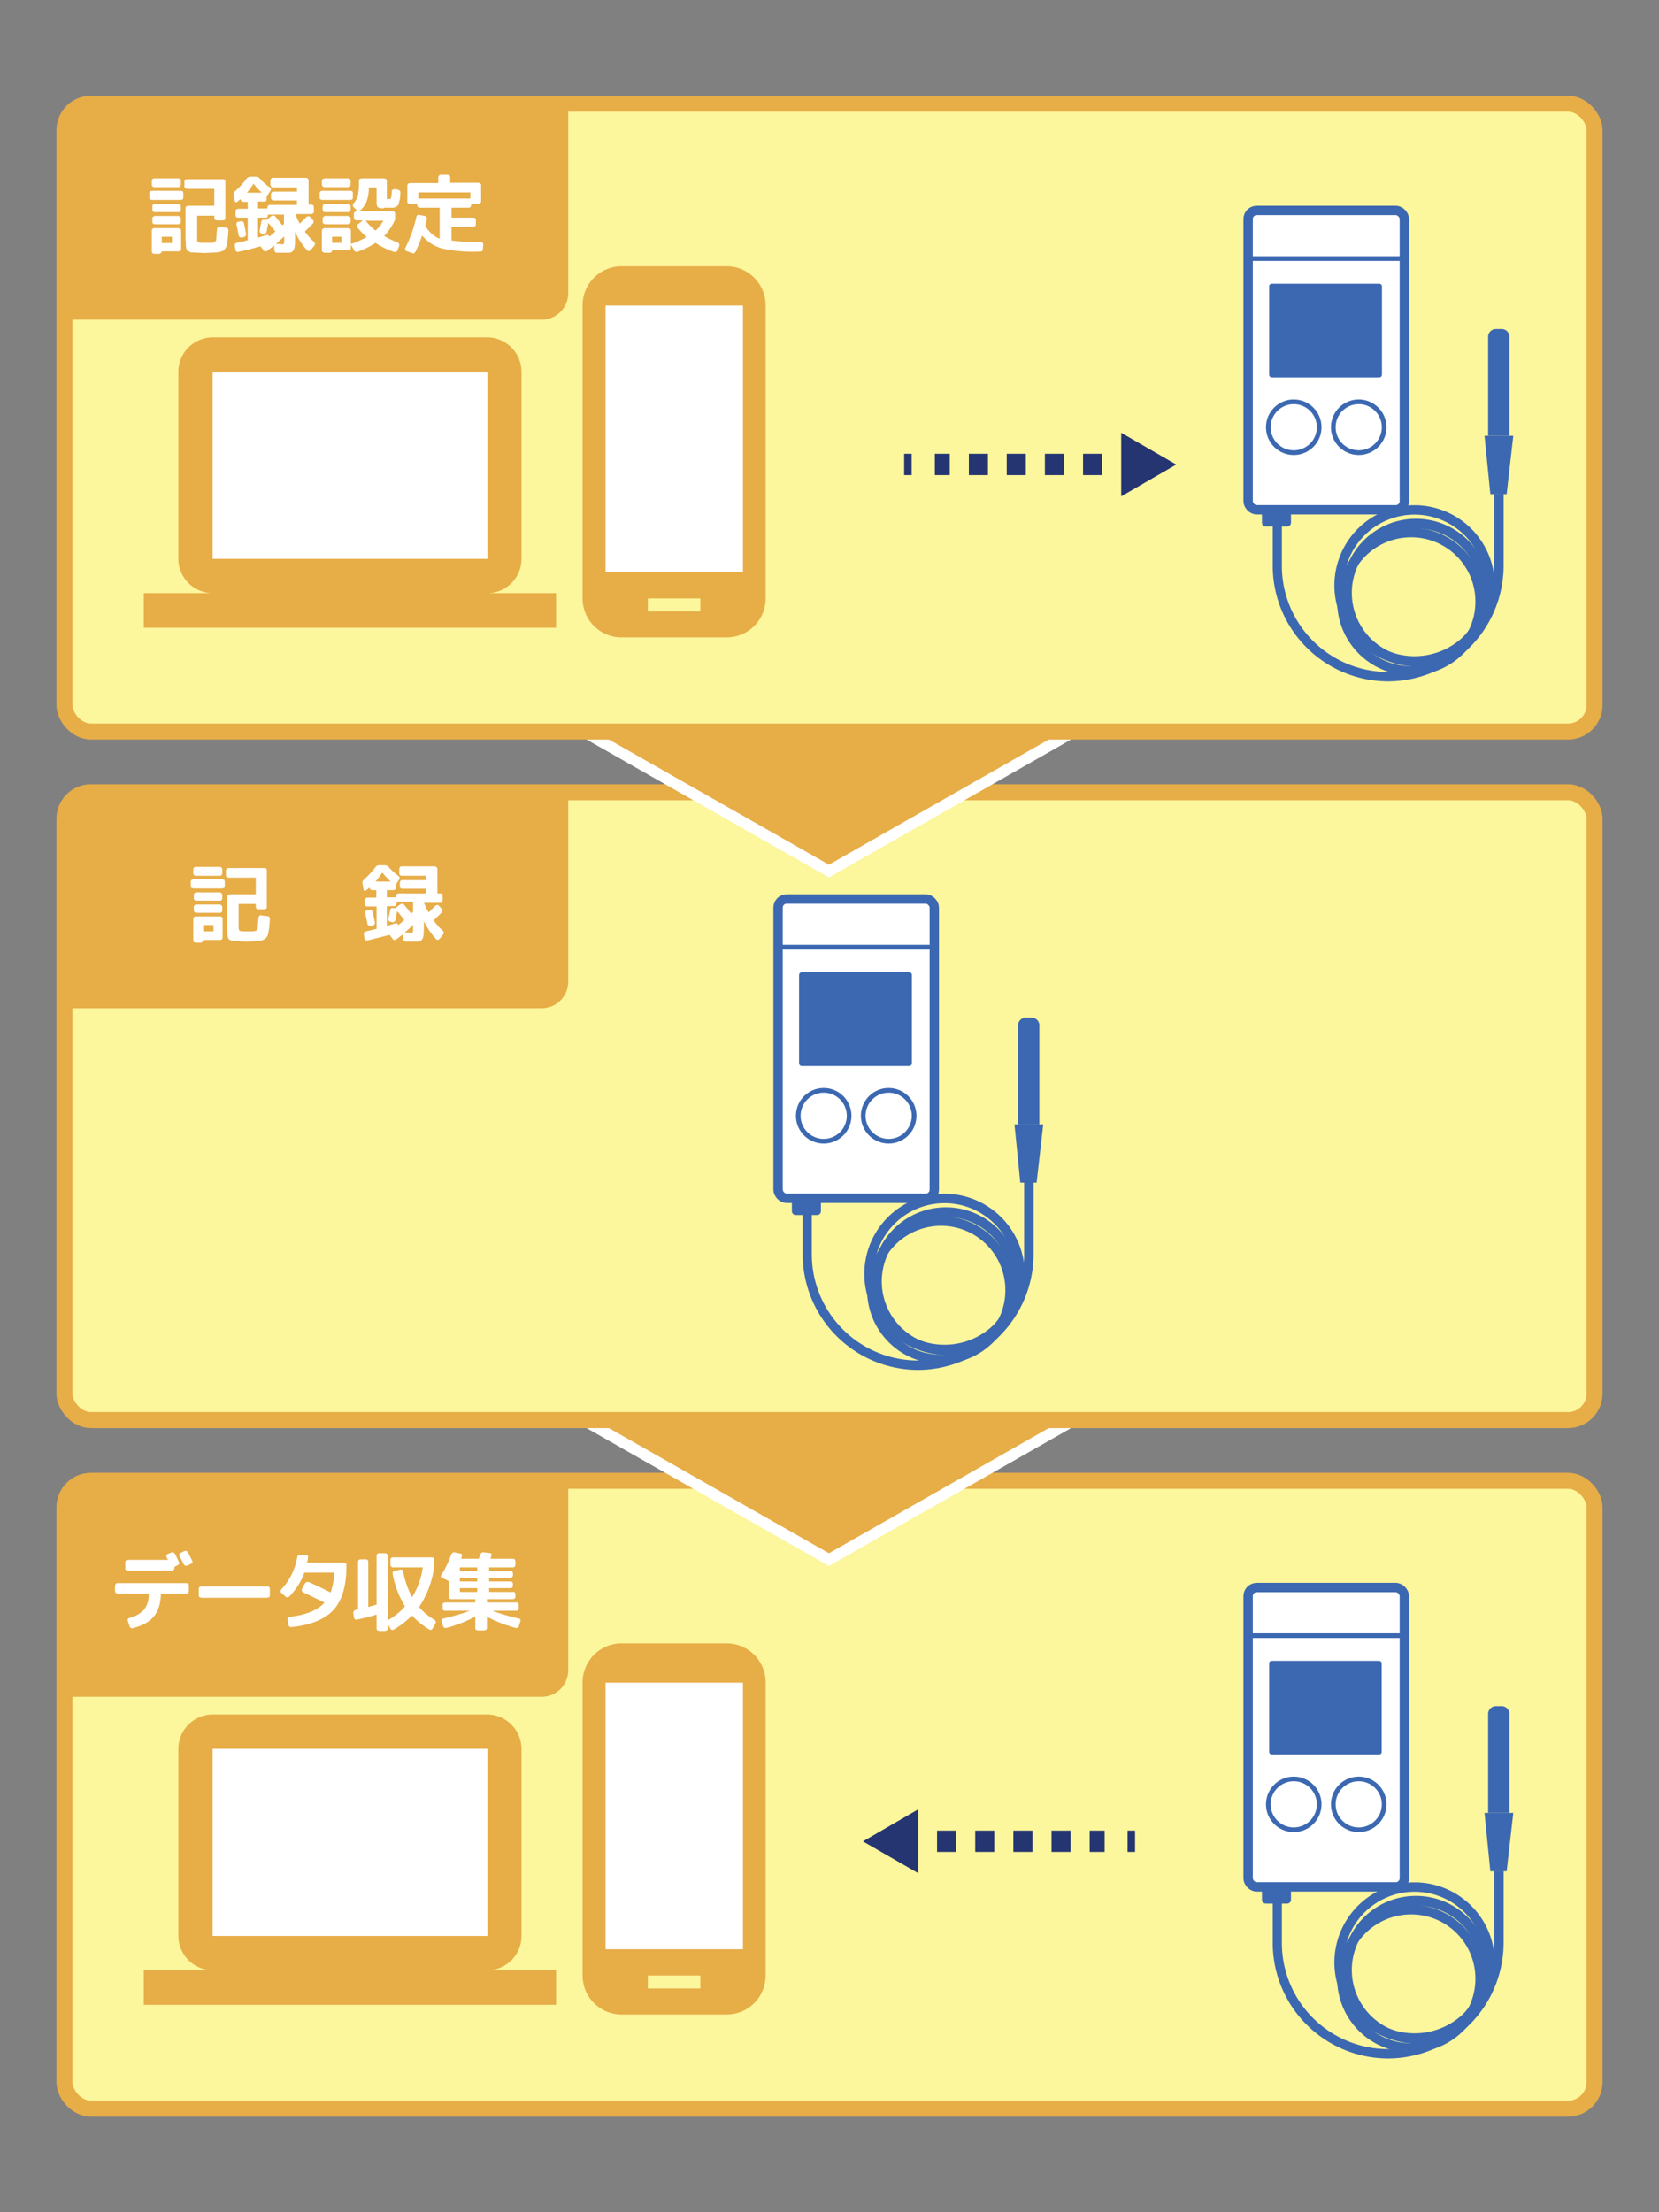 <svg id="レイヤー_1" data-name="レイヤー 1" xmlns="http://www.w3.org/2000/svg" viewBox="0 0 600 800"><rect x="0" y="0" width="600" height="800" fill="#808080" stroke="none"/><rect x="23.3" y="535.5" width="553.4" height="227.05" rx="9.6" style="fill:#fcf69c;stroke:#e7ad47;stroke-miterlimit:10;stroke-width:5.781px"/><path d="M33,535.5H205.5a0,0,0,0,1,0,0V604a9.6,9.6,0,0,1-9.6,9.6H23.3a0,0,0,0,1,0,0V545.1A9.6,9.6,0,0,1,33,535.5Z" style="fill:#e7ad47"/><path d="M41.6,575.4v-2a.9.9,0,0,1,.3-.6.6.6,0,0,1,.6-.3h25a.9.9,0,0,1,.6.3.7.7,0,0,1,.2.6v2a.7.7,0,0,1-.2.6.9.9,0,0,1-.6.3H58.3c-.1,0-.1,0-.1.1-.1,3.4-.9,6.1-2.5,8.1s-4.2,3.4-7.7,4.3a.9.9,0,0,1-.7-.1,1,1,0,0,1-.4-.5l-.7-2.1a.5.5,0,0,1,.1-.6c.1-.2.2-.4.5-.4a10.7,10.7,0,0,0,5.4-3.1,9.1,9.1,0,0,0,1.6-5.6c0-.1,0-.1-.1-.1H42.5a.6.6,0,0,1-.6-.3A.9.9,0,0,1,41.6,575.4Zm3.7-8.4v-2a.7.7,0,0,1,.2-.6.9.9,0,0,1,.6-.3H60.6c.1,0,.1,0,.1-.1s-.1-.2-.2-.4l-.2-.4a.8.8,0,0,1-.1-.7,1,1,0,0,1,.4-.5l1.4-.6h.6a.9.9,0,0,1,.6.4c.7,1.3,1.2,2.4,1.5,3a2,2,0,0,1,.1.7.8.8,0,0,1-.5.5l-1.1.6c-.1,0-.1.1-.1.2v.3a1.1,1.1,0,0,1-.9.9H46.1a.9.9,0,0,1-.6-.3A.7.7,0,0,1,45.3,567Zm20-5.4,1.4-.7a.8.8,0,0,1,.7,0,.7.7,0,0,1,.5.4c.3.4.8,1.5,1.6,3.1a.7.7,0,0,1-.4,1.1l-1.4.7H67a1,1,0,0,1-.5-.4l-.8-1.6a9.4,9.4,0,0,0-.8-1.5.9.9,0,0,1,0-.7A.7.7,0,0,1,65.3,561.6Z" style="fill:#fff"/><path d="M97.6,574.6v2.3a.9.9,0,0,1-.3.7l-.6.2H72.8l-.6-.2a.9.9,0,0,1-.3-.7v-2.3a.9.9,0,0,1,.3-.7c.1-.2.3-.2.6-.2H96.7c.3,0,.5,0,.6.2A.9.9,0,0,1,97.6,574.6Z" style="fill:#fff"/><path d="M110,569a25.2,25.2,0,0,1-5.4,8.4l-.7.2c-.2.1-.4,0-.6-.2l-1.5-1.3a.9.9,0,0,1-.3-.7,1.4,1.4,0,0,1,.2-.6,22.4,22.4,0,0,0,5.8-11.7.9.9,0,0,1,.3-.6l.7-.2h2.2l.6.3a.8.8,0,0,1,.1.7,6.9,6.9,0,0,1-.3,1.6.2.2,0,0,0,.2.2h13.1l.7.2a1.4,1.4,0,0,1,.2.6v.5c0,7.1-1.6,12.4-4.7,15.8s-8.3,5.5-15.2,6.2a.8.8,0,0,1-.7-.2.6.6,0,0,1-.3-.6l-.4-2a.7.7,0,0,1,.2-.6.6.6,0,0,1,.6-.3c5.9-.7,10.1-2.4,12.5-5.1.1,0,.1-.1,0-.1l-7.7-3.7a.7.7,0,0,1-.4-.5.8.8,0,0,1,0-.7l1.1-2c.2-.2.3-.4.6-.5h.7c3.2,1.4,5.8,2.7,7.8,3.7.1.1.1,0,.2,0a25.7,25.7,0,0,0,1.3-7c0-.1,0-.1-.1-.1H110Z" style="fill:#fff"/><path d="M136.1,583.9a67.3,67.3,0,0,1-7.1,1.8.6.6,0,0,1-.6-.1,2.1,2.1,0,0,1-.4-.6l-.2-1.7a.8.8,0,0,1,.2-.7.9.9,0,0,1,.6-.4l.8-.2c.1,0,.1,0,.1-.1V564.8a1.1,1.1,0,0,1,.2-.6.9.9,0,0,1,.7-.3h2a.9.9,0,0,1,.6.3,1.1,1.1,0,0,1,.2.6V581a.1.1,0,0,0,.1.1l1.4-.4,1.4-.4h.1V562.5a.9.9,0,0,1,.3-.6.7.7,0,0,1,.6-.2h2.2a.7.7,0,0,1,.6.2.9.9,0,0,1,.3.6v23.3c0,.2,0,.2.1.1a23.5,23.5,0,0,0,6.1-4.9v-.2a34.6,34.6,0,0,1-4.4-11.6c-.1-.6.1-1,.6-1.1l2.2-.5a.7.7,0,0,1,.6.1.9.9,0,0,1,.4.6,32,32,0,0,0,3.2,9.2h.1a27.4,27.4,0,0,0,3.8-10.7H142.1a.6.6,0,0,1-.6-.3.7.7,0,0,1-.3-.6V564a.9.9,0,0,1,.3-.6c.1-.2.3-.2.6-.2h14a.8.8,0,0,1,.7.2,1.4,1.4,0,0,1,.2.6v2.7a33.8,33.8,0,0,1-5.4,14.4c-.1,0,0,.1,0,.1a21.2,21.2,0,0,0,5.6,4.6,2.1,2.1,0,0,1,.4.6,1.7,1.7,0,0,1-.1.7l-1.1,1.9a.7.7,0,0,1-.5.4.5.5,0,0,1-.6-.1,27.7,27.7,0,0,1-6.2-5h-.2a29.5,29.5,0,0,1-6.5,5,.8.8,0,0,1-1.2-.3l-.9-1.6h-.1V589a.9.9,0,0,1-.3.6l-.6.2h-2.2l-.6-.2a.9.9,0,0,1-.3-.6v-5h-.1Z" style="fill:#fff"/><path d="M162.3,577.4v-5.5c0-.1-.1-.1-.1-.2l-2.3-1.1c-.2-.1-.4-.2-.4-.4a.5.5,0,0,1,.1-.6,36.9,36.9,0,0,0,3.6-7.5,1.1,1.1,0,0,1,1.2-.7l2.1.4a.5.5,0,0,1,.5.3.7.7,0,0,1,.1.6c-.1.1-.1.3-.2.5s-.1.3-.1.4,0,.1.1.1H173c.1,0,.2,0,.2-.1s.2-.5.5-1.5l.5-.6a.8.8,0,0,1,.7-.1l2.2.2a.9.9,0,0,1,.6.3.8.8,0,0,1,0,.7l-.3,1c-.1.1,0,.1.1.1h8a.9.9,0,0,1,.7.3,1.4,1.4,0,0,1,.2.6v1.3a1.4,1.4,0,0,1-.2.6.9.9,0,0,1-.7.3H177c-.1,0-.1,0-.1.1V568c0,.1,0,.1.1.1h7.6a.8.8,0,0,1,.6.2.9.9,0,0,1,.3.7v.7a.9.9,0,0,1-.3.6.6.6,0,0,1-.6.3H177c-.1,0-.1,0-.1.1v1c0,.1,0,.2.1.2h7.6c.3,0,.5,0,.6.2a.9.9,0,0,1,.3.7v.6a.9.9,0,0,1-.3.7c-.1.2-.3.2-.6.2H177c-.1,0-.1.1-.1.2v1c0,.1,0,.2.1.2h8.5a.8.8,0,0,1,.7.2,1.4,1.4,0,0,1,.2.6v.9a1.1,1.1,0,0,1-.2.6.9.9,0,0,1-.7.3h-9.3c-.1,0-.1,0-.1.1v.9c0,.1,0,.2.1.2h10.5a.8.8,0,0,1,.6.2.9.9,0,0,1,.3.7v1.2a.9.9,0,0,1-.3.7.8.8,0,0,1-.6.2h-8.6a66.4,66.4,0,0,0,9.6,2.8,1,1,0,0,1,.5.4.6.6,0,0,1,0,.6l-.6,1.9a1,1,0,0,1-.4.5h-.7a49.2,49.2,0,0,1-10.3-4c-.1,0-.1,0-.1.1v4a.9.9,0,0,1-.3.6l-.6.2h-2.5l-.6-.2a.7.7,0,0,1-.2-.6v-4c0-.1-.1-.1-.2-.1a50.4,50.4,0,0,1-10.2,4h-.7a1.2,1.2,0,0,1-.5-.5l-.6-1.9a.5.5,0,0,1,.1-.6,1,1,0,0,1,.5-.4,70.4,70.4,0,0,0,9.6-2.8h-9l-.6-.2a.8.8,0,0,1-.2-.7v-1.2a.8.8,0,0,1,.2-.7l.6-.2h10.8a.2.2,0,0,0,.2-.2v-.9c0-.1-.1-.1-.2-.1h-8.5a.9.9,0,0,1-.7-.3C162.3,577.9,162.3,577.6,162.3,577.4Zm4.2-9.3h6c.1,0,.1,0,.1-.1v-1.1c0-.1,0-.1-.1-.1h-6c-.1,0-.2,0-.2.1V568C166.3,568.1,166.4,568.1,166.5,568.1Zm6.1,3.6v-1c0-.1,0-.1-.1-.1h-6c-.1,0-.2,0-.2.1v1a.2.2,0,0,0,.2.2h6C172.6,571.9,172.6,571.8,172.6,571.7Zm0,3.8v-1c0-.1,0-.2-.1-.2h-6a.2.2,0,0,0-.2.2v1a.2.2,0,0,0,.2.2h6C172.6,575.7,172.6,575.6,172.6,575.5Z" style="fill:#fff"/><path d="M502,744.4a41.8,41.8,0,0,1-41.7-41.8V686h3.3v16.6a38.4,38.4,0,0,0,76.8,0v-26h3.4v26A41.9,41.9,0,0,1,502,744.4Z" style="fill:#3b68b1"/><path d="M512.2,739a26.7,26.7,0,1,1,26.6-26.6A26.7,26.7,0,0,1,512.2,739Zm0-49.9a23.3,23.3,0,1,0,23.3,23.3A23.3,23.3,0,0,0,512.2,689.1Z" style="fill:#3b68b1"/><path d="M510.3,742.2A26.7,26.7,0,1,1,537,715.6,26.6,26.6,0,0,1,510.3,742.2Zm0-49.9a23.3,23.3,0,1,0,23.3,23.3A23.2,23.2,0,0,0,510.3,692.3Z" style="fill:#3b68b1"/><path d="M511.6,738.7a29,29,0,1,1,29-29A29,29,0,0,1,511.6,738.7Zm0-54.6a25.6,25.6,0,1,0,25.6,25.6A25.6,25.6,0,0,0,511.6,684.1Z" style="fill:#3b68b1"/><path d="M456.4,682.4h10.5a0,0,0,0,1,0,0V687a1.4,1.4,0,0,1-1.4,1.4h-7.7a1.4,1.4,0,0,1-1.4-1.4v-4.6A0,0,0,0,1,456.4,682.4Z" style="fill:#3b68b1"/><rect x="451.4" y="574.1" width="56.5" height="108.25" rx="3.1" style="fill:#fff;stroke:#3b68b1;stroke-linejoin:round;stroke-width:3.387px"/><rect x="459" y="600.6" width="40.7" height="33.87" rx="0.9" style="fill:#3b68b1"/><path d="M541,617h2.1a2.8,2.8,0,0,1,2.8,2.8v35.8a0,0,0,0,1,0,0h-7.7a0,0,0,0,1,0,0V619.8A2.8,2.8,0,0,1,541,617Z" style="fill:#3b68b1"/><polygon points="544.9 676.7 539 676.7 536.9 655.6 547.3 655.6 544.9 676.7" style="fill:#3b68b1"/><line x1="451.4" y1="591.5" x2="507.9" y2="591.5" style="fill:none;stroke:#3b68b1;stroke-linejoin:round;stroke-width:1.693px"/><circle cx="467.9" cy="652.5" r="9.2" style="fill:none;stroke:#3b68b1;stroke-linejoin:round;stroke-width:1.693px"/><circle cx="491.4" cy="652.5" r="9.2" style="fill:none;stroke:#3b68b1;stroke-linejoin:round;stroke-width:1.693px"/><path d="M176.3,712.5a12.4,12.4,0,0,0,12.3-12.4V632.4A12.5,12.5,0,0,0,176.3,620H76.9a12.5,12.5,0,0,0-12.4,12.4v67.7a12.5,12.5,0,0,0,12.4,12.4H52V725H201.1V712.5Z" style="fill:#e7ad47"/><path d="M262.7,594.3H224.9a14.1,14.1,0,0,0-14.2,14.2V714.4a14.1,14.1,0,0,0,14.2,14.1h37.8a14.1,14.1,0,0,0,14.2-14.1V608.5A14.1,14.1,0,0,0,262.7,594.3Zm-9.4,124.8h-19v-4.7h19Z" style="fill:#e7ad47"/><rect x="76.9" y="632.4" width="99.4" height="67.7" style="fill:#e7ad47"/><rect x="219" y="608.5" width="49.7" height="96.41" style="fill:#e7ad47"/><rect x="76.9" y="632.4" width="99.4" height="67.7" style="fill:#fff"/><rect x="219" y="608.5" width="49.7" height="96.41" style="fill:#fff"/><polygon points="299.8 564 211.9 514 387.6 514 299.8 564" style="fill:#e7ad47;stroke:#fff;stroke-miterlimit:10;stroke-width:4px"/><rect x="23.3" y="286.5" width="553.4" height="227.05" rx="9.6" style="fill:#fcf69c;stroke:#e7ad47;stroke-miterlimit:10;stroke-width:5.781px"/><path d="M33,286.5H205.5a0,0,0,0,1,0,0V355a9.6,9.6,0,0,1-9.6,9.6H23.3a0,0,0,0,1,0,0V296.1A9.6,9.6,0,0,1,33,286.5Z" style="fill:#e7ad47"/><path d="M81.3,318.9v1.5a1.4,1.4,0,0,1-.2.7l-.7.2H69.9l-.6-.2a.9.9,0,0,1-.3-.7v-1.5a.9.9,0,0,1,.3-.7l.6-.2H80.4l.7.2A1.4,1.4,0,0,1,81.3,318.9Zm-11.4-3.1v-1.4a1.1,1.1,0,0,1,.2-.6.9.9,0,0,1,.6-.3h8.8a.6.6,0,0,1,.6.3.7.7,0,0,1,.3.6v1.4a.9.9,0,0,1-.3.6.6.6,0,0,1-.6.3H70.7a.9.9,0,0,1-.6-.3A1.4,1.4,0,0,1,69.9,315.8Zm10.6,16.6V339a1.4,1.4,0,0,1-.2.6.9.9,0,0,1-.6.3H73.6c-.1,0-.1,0-.1.1h0a1.1,1.1,0,0,1-.9.9H70.7a.9.9,0,0,1-.6-.3.8.8,0,0,1-.2-.6v-7.7a1.1,1.1,0,0,1,.2-.6.9.9,0,0,1,.6-.3h9a.9.9,0,0,1,.6.3A1.1,1.1,0,0,1,80.5,332.4Zm-.1-8.8v1.2a.9.9,0,0,1-.3.7c-.1.2-.3.2-.6.2H71a.7.7,0,0,1-.6-.2.9.9,0,0,1-.3-.7v-1.2a.6.6,0,0,1,.3-.6.9.9,0,0,1,.6-.3h8.5a1.1,1.1,0,0,1,.9.9Zm-10.3,5.7V328a.6.6,0,0,1,.3-.6.9.9,0,0,1,.6-.3h8.5a1.1,1.1,0,0,1,.9.9v1.3a.9.9,0,0,1-.3.6.8.8,0,0,1-.6.2H71l-.6-.2A.9.9,0,0,1,70.1,329.3Zm7.1,7.5v-2.2c0-.1,0-.1-.1-.1H73.6c-.1,0-.1,0-.1.1v2.2h3.7Zm15.3-13.6v-5.8H82.6l-.6-.2a.9.9,0,0,1-.3-.7v-1.7a.9.9,0,0,1,.3-.7l.6-.2H95.7l.6.2a.8.8,0,0,1,.2.7v13.1a.8.8,0,0,1-.2.7l-.6.2H93.4l-.6-.2a.9.9,0,0,1-.3-.7V327c0-.1,0-.1-.1-.1h-6c-.1,0-.1,0-.1.1v7.6c0,1,0,1.6.2,1.8s.4.3,1,.4h4.2l.7-.2a.5.5,0,0,0,.4-.2,1.5,1.5,0,0,0,.4-.8c0-.4.1-.9.1-1.4s.1-1.4.2-2.4a.9.9,0,0,1,.3-.6.8.8,0,0,1,.6-.2l2.4.3a.9.9,0,0,1,.6.3,1.4,1.4,0,0,1,.2.7,35.6,35.6,0,0,1-.6,5.3,3.1,3.1,0,0,1-1.3,2,5.6,5.6,0,0,1-2.8.7l-4,.2-3.4-.2H84.2l-1-.4a1,1,0,0,1-.6-.5,4.1,4.1,0,0,1-.3-1,6.1,6.1,0,0,1-.1-1.4c0-.5-.1-1.2-.1-2.1V324.3a.9.9,0,0,1,.3-.7l.6-.2h9.4C92.5,323.4,92.5,323.3,92.5,323.2Z" style="fill:#fff"/><path d="M133.6,321l-1.2,1a.5.5,0,0,1-.6.1c-.2,0-.3-.2-.3-.4l-.4-2.2a1.4,1.4,0,0,1,.5-1.4,30.8,30.8,0,0,0,4.2-4.5,1.5,1.5,0,0,1,1.4-.7h1.9a1.8,1.8,0,0,1,1.5.7,24.8,24.8,0,0,0,3.5,3.2.7.7,0,0,1,.4.6.5.5,0,0,1-.1.6l-1.3,2v1.1a1.4,1.4,0,0,1-.2.6l-.7.2H140a.1.1,0,0,0-.1.1v2.3c0,.1,0,.2.1.2h3.1l.2-.2V324a1.4,1.4,0,0,1,.2-.6.9.9,0,0,1,.7-.3h9.7c.1,0,.1,0,.1-.1v-1.5c0-.1,0-.1-.1-.1h-8.4a.9.9,0,0,1-.7-.3,1.1,1.1,0,0,1-.2-.6v-1.2a1.4,1.4,0,0,1,.2-.7.9.9,0,0,1,.7-.3h8.4c.1,0,.1,0,.1-.1v-1.4c0-.1,0-.1-.1-.1h-8.6a.9.9,0,0,1-.7-.3,1.1,1.1,0,0,1-.2-.6v-1.6a1.4,1.4,0,0,1,.2-.6.9.9,0,0,1,.7-.3h12a1.1,1.1,0,0,1,.9.9V323c0,.1,0,.1.1.1h.9a.9.9,0,0,1,.7.3,1.4,1.4,0,0,1,.2.6v1.6a1.1,1.1,0,0,1-.2.6.9.9,0,0,1-.7.3h-5.7c-.1,0-.1,0-.1.1a25.3,25.3,0,0,0,1.6,3.3h.1l2.4-2.4.6-.2c.2-.1.4,0,.6.2l1,1.1a.9.9,0,0,1,.1,1.3,38.3,38.3,0,0,1-2.9,2.8v.2a20.1,20.1,0,0,0,3.3,3.7.9.9,0,0,1,.3.6,1.4,1.4,0,0,1-.2.7l-1.4,1.7-.6.3a.9.9,0,0,1-.6-.3,27.3,27.3,0,0,1-4.4-6.5h0v2.3c0,1.3-.1,2.2-.1,2.8a3.8,3.8,0,0,1-.6,1.6,2.1,2.1,0,0,1-1.3.7h-4.6a1.1,1.1,0,0,1-.9-.9v-1.7h-.1l-2.4,1.8a1,1,0,0,1-.7.2.7.7,0,0,1-.6-.4l-1-1.3c-.1-.2-.1-.2-.2-.1l-8,2a.7.7,0,0,1-.6-.2,1,1,0,0,1-.4-.5l-.2-1.6c0-.6.2-.9.8-1l3.7-.9h.1v-7.9c0-.1,0-.2-.1-.2h-3.3a.7.7,0,0,1-.6-.2.9.9,0,0,1-.3-.7v-1.5a.9.9,0,0,1,.3-.6l.6-.2H136c.1,0,.1-.1.1-.2V322a.1.1,0,0,0-.1-.1h-1.4l-.6-.2a.9.9,0,0,1-.3-.6h-.1Zm1.1,8.6c.3,1,.5,2.3.9,4a.8.8,0,0,1-.2.7.9.9,0,0,1-.6.4l-.9.2a.7.7,0,0,1-.6-.2,1,1,0,0,1-.4-.5c-.2-1.2-.5-2.5-.8-4a.7.7,0,0,1,.1-.6c.2-.3.3-.4.6-.4l.9-.2a.9.9,0,0,1,1,.6Zm3.5-14a27.6,27.6,0,0,1-2.3,3.1h0a.1.1,0,0,0,.1.1h5.2s.1-.1,0-.1a28,28,0,0,1-2.8-3h-.2Zm4.4,12.1H140c-.1,0-.1.1-.1.2v6.9h.1l3-.9h.6a.5.5,0,0,1,.3.5h.1c0,.1,0,.1.1.1l2-1.7a.1.1,0,0,0,.1-.1,37.6,37.6,0,0,0-2.5-3.1h-.1l-.6,3.2a1,1,0,0,1-.4.5,1.1,1.1,0,0,1-.7.2l-.8-.2a.7.7,0,0,1-.5-.4.7.7,0,0,1-.2-.6,29.2,29.2,0,0,0,.7-3.2.8.8,0,0,1,1-.7h.9l1.8-1.4.7-.2a.9.9,0,0,1,.6.3c.9,1.1,1.8,2.2,2.5,3.2s.1.1.2,0l.2-.2.3-.2c0-.1.1-.2.1-.3v-3.4c0-.1-.1-.1-.2-.1h-5.6c-.1,0-.1,0-.1.1v.2a.9.9,0,0,1-.3.7C143.1,327.7,142.9,327.7,142.6,327.7Zm5.7,9.7a1.4,1.4,0,0,0,.9-.2,3.3,3.3,0,0,0,.2-1.4v-1.2h-.1l-2.9,2.6h1.9Z" style="fill:#fff"/><path d="M332,495.4a41.8,41.8,0,0,1-41.7-41.8V437h3.3v16.6a38.4,38.4,0,0,0,76.8,0v-26h3.4v26A41.9,41.9,0,0,1,332,495.4Z" style="fill:#3b68b1"/><path d="M342.2,490a26.7,26.7,0,1,1,26.6-26.6A26.7,26.7,0,0,1,342.2,490Zm0-49.9a23.3,23.3,0,1,0,23.3,23.3A23.3,23.3,0,0,0,342.2,440.1Z" style="fill:#3b68b1"/><path d="M340.3,493.2A26.7,26.7,0,1,1,367,466.6,26.6,26.6,0,0,1,340.3,493.2Zm0-49.9a23.3,23.3,0,1,0,23.3,23.3A23.2,23.2,0,0,0,340.3,443.3Z" style="fill:#3b68b1"/><path d="M341.6,489.7a29,29,0,1,1,29-29A29,29,0,0,1,341.6,489.7Zm0-54.6a25.6,25.6,0,1,0,25.6,25.6A25.6,25.6,0,0,0,341.6,435.1Z" style="fill:#3b68b1"/><path d="M286.4,433.4h10.5a0,0,0,0,1,0,0V438a1.4,1.4,0,0,1-1.4,1.4h-7.7a1.4,1.4,0,0,1-1.4-1.4v-4.6A0,0,0,0,1,286.4,433.4Z" style="fill:#3b68b1"/><rect x="281.4" y="325.1" width="56.5" height="108.25" rx="3.1" style="fill:#fff;stroke:#3b68b1;stroke-linejoin:round;stroke-width:3.387px"/><path d="M329.8,384.5a1,1,0,0,1-1,1H290a1,1,0,0,1-1-1v-32a1,1,0,0,1,1-.9h38.8a1,1,0,0,1,1,.9Z" style="fill:#3b68b1"/><path d="M371,368h2.1a2.8,2.8,0,0,1,2.8,2.8v35.8a0,0,0,0,1,0,0h-7.7a0,0,0,0,1,0,0V370.8A2.8,2.8,0,0,1,371,368Z" style="fill:#3b68b1"/><polygon points="374.9 427.7 369 427.7 366.9 406.6 377.3 406.6 374.9 427.7" style="fill:#3b68b1"/><line x1="281.4" y1="342.5" x2="337.9" y2="342.5" style="fill:none;stroke:#3b68b1;stroke-linejoin:round;stroke-width:1.693px"/><circle cx="297.9" cy="403.5" r="9.2" style="fill:none;stroke:#3b68b1;stroke-linejoin:round;stroke-width:1.693px"/><circle cx="321.4" cy="403.5" r="9.2" style="fill:none;stroke:#3b68b1;stroke-linejoin:round;stroke-width:1.693px"/><polygon points="299.8 315 211.9 265 387.6 265 299.8 315" style="fill:#e7ad47;stroke:#fff;stroke-miterlimit:10;stroke-width:4px"/><rect x="23.3" y="37.5" width="553.4" height="227.05" rx="9.6" style="fill:#fcf69c;stroke:#e7ad47;stroke-miterlimit:10;stroke-width:5.781px"/><path d="M33,37.5H205.5a0,0,0,0,1,0,0V106a9.6,9.6,0,0,1-9.6,9.6H23.3a0,0,0,0,1,0,0V47.1A9.6,9.6,0,0,1,33,37.5Z" style="fill:#e7ad47"/><path d="M66.3,69.9v1.5a1.4,1.4,0,0,1-.2.7l-.7.2H54.9l-.6-.2a.9.9,0,0,1-.3-.7V69.9a.9.9,0,0,1,.3-.7l.6-.2H65.4l.7.2A1.4,1.4,0,0,1,66.3,69.9ZM54.9,66.8V65.4a1.1,1.1,0,0,1,.2-.6.9.9,0,0,1,.6-.3h8.8a.6.6,0,0,1,.6.3.7.7,0,0,1,.3.6v1.4a.9.9,0,0,1-.3.6.6.6,0,0,1-.6.3H55.7l-.6-.3A1.4,1.4,0,0,1,54.9,66.8ZM65.5,83.4V90a1.4,1.4,0,0,1-.2.6.9.9,0,0,1-.6.3H58.5a1.1,1.1,0,0,1-.9.9H55.7a.9.9,0,0,1-.6-.3.8.8,0,0,1-.2-.6V83.4a1.1,1.1,0,0,1,.2-.6.9.9,0,0,1,.6-.3h9l.6.3A1.1,1.1,0,0,1,65.5,83.4Zm-.1-8.8v1.2a.9.9,0,0,1-.3.7c-.1.2-.3.2-.6.2H56a.7.7,0,0,1-.6-.2.9.9,0,0,1-.3-.7V74.6a.6.6,0,0,1,.3-.6.9.9,0,0,1,.6-.3h8.5a1.1,1.1,0,0,1,.9.9ZM55.1,80.3V79a.6.6,0,0,1,.3-.6.9.9,0,0,1,.6-.3h8.5a1.1,1.1,0,0,1,.9.9v1.3a.9.9,0,0,1-.3.6l-.6.2H56l-.6-.2A.9.9,0,0,1,55.1,80.3Zm7.1,7.5V85.6H58.5v2.2a.1.1,0,0,0,.1.1h3.5A.1.1,0,0,0,62.2,87.8ZM77.5,74.2V68.4a.1.1,0,0,0-.1-.1H67.6l-.6-.2a.9.9,0,0,1-.3-.7V65.7A.9.9,0,0,1,67,65l.6-.2H80.7l.6.2a.8.8,0,0,1,.2.7V78.8a.8.8,0,0,1-.2.7l-.6.2H78.4l-.6-.2a.9.9,0,0,1-.3-.7V78H71.3v7.6c0,1,0,1.6.2,1.8s.4.3,1,.4h4.2l.7-.2.4-.2a1.5,1.5,0,0,0,.4-.8c0-.4.1-.9.1-1.4s.1-1.4.2-2.4a.9.9,0,0,1,.3-.6.8.8,0,0,1,.6-.2l2.4.3.6.3a1.4,1.4,0,0,1,.2.7,35.6,35.6,0,0,1-.6,5.3,3.4,3.4,0,0,1-1.2,2,6.4,6.4,0,0,1-2.9.7l-4,.2-3.4-.2H69.2l-1-.4a1,1,0,0,1-.6-.5,4.1,4.1,0,0,1-.3-1,6.1,6.1,0,0,1-.1-1.4c0-.5-.1-1.2-.1-2.1V75.3a.9.9,0,0,1,.3-.7l.6-.2h9.4C77.5,74.4,77.5,74.3,77.5,74.2Z" style="fill:#fff"/><path d="M87,72l-1.2,1c-.2.2-.3.2-.5.1s-.3-.2-.4-.4l-.4-2.2a1.3,1.3,0,0,1,.6-1.4,30.6,30.6,0,0,0,4.1-4.5,1.6,1.6,0,0,1,1.4-.7h2a1.6,1.6,0,0,1,1.4.7,20.7,20.7,0,0,0,3.6,3.2.9.9,0,0,1,.4.6.7.7,0,0,1-.2.6l-1.3,2c0,.1-.1.1-.1.2v.9a.7.7,0,0,1-.2.6l-.6.2H93.3v2.3c0,.1,0,.2.1.2h3.2c.1,0,.1-.1.1-.2V75a.9.9,0,0,1,.3-.6.6.6,0,0,1,.6-.3h9.8V72.5H98.9a.6.6,0,0,1-.6-.3.7.7,0,0,1-.3-.6V70.3a.9.9,0,0,1,.3-.7.6.6,0,0,1,.6-.3h8.5V67.8H98.7a.6.6,0,0,1-.6-.3.7.7,0,0,1-.3-.6V65.2a.9.9,0,0,1,.3-.6.6.6,0,0,1,.6-.3h12a.6.6,0,0,1,.6.3.9.9,0,0,1,.3.6V74h1.1a.9.9,0,0,1,.6.3.7.7,0,0,1,.2.6v1.6c0,.2,0,.5-.2.6l-.6.3h-5.8c-.1,0-.1,0,0,.1a16.6,16.6,0,0,0,1.5,3.3h.1l2.4-2.4.6-.2c.2-.1.4,0,.6.2l1,1.1a.9.9,0,0,1,.1,1.3l-2.8,2.8a.3.3,0,0,0-.1.2,24.6,24.6,0,0,0,3.3,3.7.9.9,0,0,1,.3.6.8.8,0,0,1-.2.7l-1.4,1.7-.6.3a.9.9,0,0,1-.6-.3,24.5,24.5,0,0,1-4.3-6.5h-.1v2.3a20.2,20.2,0,0,1-.1,2.8,3.8,3.8,0,0,1-.6,1.6,1.9,1.9,0,0,1-1.3.7h-4.5a.9.9,0,0,1-.7-.3l-.3-.6V88.9H99l-2.4,1.8a.8.8,0,0,1-.7.2c-.2,0-.4-.2-.6-.4l-1-1.3c0-.2-.1-.2-.2-.1-2.8.8-5.4,1.4-8,2a.7.7,0,0,1-.6-.2.5.5,0,0,1-.3-.5l-.3-1.6c0-.6.2-.9.8-1s2.5-.5,3.7-.9.2,0,.2-.1V78.9a.2.2,0,0,0-.2-.2H86.1a.7.7,0,0,1-.6-.2.9.9,0,0,1-.3-.7V76.3a.9.9,0,0,1,.3-.6l.6-.2h3.3a.2.2,0,0,0,.2-.2V73H88l-.6-.2a.9.9,0,0,1-.3-.6H87Zm1.2,8.6c.2,1,.5,2.3.8,4a.8.8,0,0,1-.2.7,1,1,0,0,1-.5.4l-.9.2a.8.8,0,0,1-.7-.2,1,1,0,0,1-.4-.5,40.3,40.3,0,0,0-.8-4,1.3,1.3,0,0,1,.1-.6c.2-.3.3-.4.6-.4l.9-.2a.7.7,0,0,1,.6.1A.8.8,0,0,1,88.2,80.6Zm3.4-14a27.6,27.6,0,0,1-2.3,3.1h5.3c.1,0,.1-.1,0-.1a28,28,0,0,1-2.8-3c0-.1,0-.1-.1-.1ZM96,78.7H93.4c-.1,0-.1.1-.1.2v6.9c0,.1,0,.1.1.1l3-.9H97a.5.5,0,0,1,.3.5h.2l2-1.7h.1a37.6,37.6,0,0,0-2.5-3.1c0-.1-.1-.1-.1,0l-.6,3.2a1,1,0,0,1-.4.5,1,1,0,0,1-.7.2l-.8-.2a.9.9,0,0,1-.6-1l.6-3.2a.8.8,0,0,1,1-.7h1l1.7-1.4.7-.2a.9.9,0,0,1,.6.3c.9,1.1,1.8,2.2,2.5,3.2h.2l.3-.2c.1-.1.1-.2.2-.2V77.6H96.9v.2a1.4,1.4,0,0,1-.2.7A.8.8,0,0,1,96,78.7Zm5.7,9.7a1.4,1.4,0,0,0,.9-.2,3.3,3.3,0,0,0,.2-1.4V85.6h-.1l-2.9,2.6h1.9Z" style="fill:#fff"/><path d="M127.6,69.9v1.5a.8.8,0,0,1-.2.7l-.6.2H116.5l-.6-.2a.9.9,0,0,1-.3-.7V69.9a.9.9,0,0,1,.3-.7l.6-.2h10.3l.6.2A.8.8,0,0,1,127.6,69.9Zm11.3,5.4a5.1,5.1,0,0,1-2.2-.3,2.1,2.1,0,0,1-.5-1.5V67.8h-2.8c0,3.9-1.1,6.7-3.4,8.5h12a1.1,1.1,0,0,1,.9.9v2.4h-.1a21,21,0,0,1-3.8,5.7c-.1.1,0,.1,0,.1a31.2,31.2,0,0,0,4.9,2.3.7.7,0,0,1,.4.5,1.7,1.7,0,0,1,.1.7l-.7,1.7a1.2,1.2,0,0,1-.5.5h-.7a28.7,28.7,0,0,1-6.6-3.2h-.2a30.8,30.8,0,0,1-6.3,3.1,1,1,0,0,1-1.3-.4l-1.1-2h-.1v1a1.4,1.4,0,0,1-.2.6.9.9,0,0,1-.7.3h-5.9a.8.8,0,0,1-.2.6.9.9,0,0,1-.7.3h-1.9l-.6-.3a.6.6,0,0,1-.3-.6V83.4a.7.7,0,0,1,.3-.6l.6-.3H126a.9.9,0,0,1,.7.3,1.1,1.1,0,0,1,.2.6v4.8h.1a35,35,0,0,0,5.5-2.4c.1-.1.1-.1,0-.2a25,25,0,0,1-3.2-3.3,1.3,1.3,0,0,1-.1-.6.6.6,0,0,1,.3-.6l1.7-1.4h-2.3a1.1,1.1,0,0,1-.9-.9V77.3a.6.6,0,0,1,.3-.6.9.9,0,0,1,.6-.3h.4l-1.5-1.6c-.2-.1-.2-.4-.2-.6a.8.8,0,0,1,.2-.6,6.6,6.6,0,0,0,1.6-2.8,19.5,19.5,0,0,0,.4-4.7v-.8a.9.9,0,0,1,.3-.6l.6-.2H139l.6.2a.9.9,0,0,1,.3.6V72h.6c.5,0,.8-.1.9-.4a11.4,11.4,0,0,0,.3-2.4.9.9,0,0,1,.3-.6l.6-.2,1.4.2.6.4a.8.8,0,0,1,.2.6c0,.8-.1,1.4-.1,1.8a5.8,5.8,0,0,1-.3,1.4,8.4,8.4,0,0,0-.2,1l-.5.7c-.3.2-.5.4-.7.4a2.2,2.2,0,0,1-1,.2h-3.1Zm-22.5-8.5V65.4a.7.7,0,0,1,.3-.6l.6-.3h8.6a.9.9,0,0,1,.7.3,1.1,1.1,0,0,1,.2.6v1.4a1.4,1.4,0,0,1-.2.6.9.9,0,0,1-.7.3h-8.6a1.1,1.1,0,0,1-.9-.9Zm10.4,7.8v1.2a.9.9,0,0,1-.3.7.7.7,0,0,1-.6.2h-8.3c-.3,0-.5,0-.6-.2a.9.9,0,0,1-.3-.7V74.6a1.1,1.1,0,0,1,.9-.9h8.3a.9.9,0,0,1,.6.3A.6.6,0,0,1,126.8,74.6Zm-10.1,5.7V79a1.1,1.1,0,0,1,.9-.9h8.3l.6.3a.6.6,0,0,1,.3.6v1.3a.9.9,0,0,1-.3.6l-.6.2h-8.3l-.6-.2A.9.9,0,0,1,116.7,80.3Zm6.8,7.5V85.6h-3.4v2.2h3.3A.1.1,0,0,0,123.5,87.8Zm12.4-4.5a14.4,14.4,0,0,0,2.7-3.4c.1-.1.1-.1,0-.1h-6.4a23.1,23.1,0,0,0,3.5,3.5Z" style="fill:#fff"/><path d="M152.5,85.6a37.6,37.6,0,0,1-2.3,5.5,1.2,1.2,0,0,1-.5.5.8.8,0,0,1-.7-.1l-2-.7a1,1,0,0,1-.4-.5.8.8,0,0,1,0-.7,48.2,48.2,0,0,0,4-11.2c0-.3.2-.4.4-.6a.7.7,0,0,1,.6-.1l2.1.4.6.4a1.5,1.5,0,0,1,.1.7,20.5,20.5,0,0,1-.6,2.2v.2a10.5,10.5,0,0,0,5.1,4.7h.1V75.3c0-.1,0-.2-.1-.2h-7.1l-.6-.2a.9.9,0,0,1-.3-.7V74c0-.2,0-.2-.1-.2h-2.6a.9.9,0,0,1-.6-.3.6.6,0,0,1-.3-.6V67.1a.9.9,0,0,1,.3-.7l.6-.2h10.2a.1.1,0,0,0,.1-.1v-2a.9.9,0,0,1,.3-.6.6.6,0,0,1,.6-.3H162a.9.9,0,0,1,.6.3.7.7,0,0,1,.2.6v2h10.3l.6.2a.9.9,0,0,1,.3.7v5.8a.6.6,0,0,1-.3.6.7.7,0,0,1-.6.3h-2.6s-.1,0-.1.2v.3a1.4,1.4,0,0,1-.2.6.9.9,0,0,1-.7.3h-6.2v3.6h7.9l.7.2a1.4,1.4,0,0,1,.2.7v1.5a.8.8,0,0,1-.2.6.9.9,0,0,1-.7.3h-7.9v4.9c0,.1.1.1.2.1a71.5,71.5,0,0,0,9.1.5h1.3a.6.6,0,0,1,.6.3.7.7,0,0,1,.3.6l-.2,1.8a1.4,1.4,0,0,1-.2.6l-.7.2h-1.2a52.1,52.1,0,0,1-12.8-1.2,14.1,14.1,0,0,1-7-4.6Zm-1-13.8h18.6V69.6H151.3v2.1Z" style="fill:#fff"/><path d="M502,246.4a41.8,41.8,0,0,1-41.7-41.8V188h3.3v16.6a38.4,38.4,0,1,0,76.8,0v-26h3.4v26A41.9,41.9,0,0,1,502,246.4Z" style="fill:#3b68b1"/><path d="M512.2,241a26.7,26.7,0,1,1,26.6-26.6A26.7,26.7,0,0,1,512.2,241Zm0-49.9a23.3,23.3,0,1,0,23.3,23.3A23.3,23.3,0,0,0,512.2,191.1Z" style="fill:#3b68b1"/><path d="M510.3,244.2A26.7,26.7,0,1,1,537,217.6,26.6,26.6,0,0,1,510.3,244.2Zm0-49.9a23.3,23.3,0,1,0,23.3,23.3A23.2,23.2,0,0,0,510.3,194.3Z" style="fill:#3b68b1"/><path d="M511.6,240.7a29,29,0,1,1,29-29A29,29,0,0,1,511.6,240.7Zm0-54.6a25.6,25.6,0,1,0,25.6,25.6A25.6,25.6,0,0,0,511.6,186.1Z" style="fill:#3b68b1"/><path d="M456.4,184.4h10.5a0,0,0,0,1,0,0V189a1.4,1.4,0,0,1-1.4,1.4h-7.7a1.4,1.4,0,0,1-1.4-1.4v-4.6A0,0,0,0,1,456.4,184.4Z" style="fill:#3b68b1"/><rect x="451.4" y="76.1" width="56.5" height="108.25" rx="3.1" style="fill:#fff;stroke:#3b68b1;stroke-linejoin:round;stroke-width:3.387px"/><path d="M499.8,135.5a1,1,0,0,1-1,1H460a1,1,0,0,1-1-1v-32a1,1,0,0,1,1-.9h38.8a1,1,0,0,1,1,.9Z" style="fill:#3b68b1"/><path d="M541,119h2.1a2.8,2.8,0,0,1,2.8,2.8v35.8a0,0,0,0,1,0,0h-7.7a0,0,0,0,1,0,0V121.8A2.8,2.8,0,0,1,541,119Z" style="fill:#3b68b1"/><polygon points="544.9 178.7 539 178.7 536.9 157.6 547.3 157.6 544.9 178.7" style="fill:#3b68b1"/><line x1="451.4" y1="93.5" x2="507.9" y2="93.5" style="fill:none;stroke:#3b68b1;stroke-linejoin:round;stroke-width:1.693px"/><circle cx="467.9" cy="154.5" r="9.2" style="fill:none;stroke:#3b68b1;stroke-linejoin:round;stroke-width:1.693px"/><circle cx="491.4" cy="154.5" r="9.2" style="fill:none;stroke:#3b68b1;stroke-linejoin:round;stroke-width:1.693px"/><path d="M176.3,214.5a12.4,12.4,0,0,0,12.3-12.4V134.4A12.5,12.5,0,0,0,176.3,122H76.9a12.5,12.5,0,0,0-12.4,12.4v67.7a12.5,12.5,0,0,0,12.4,12.4H52V227H201.1V214.5Z" style="fill:#e7ad47"/><path d="M262.7,96.3H224.9a14.1,14.1,0,0,0-14.2,14.2V216.4a14.1,14.1,0,0,0,14.2,14.1h37.8a14.1,14.1,0,0,0,14.2-14.1V110.5A14.1,14.1,0,0,0,262.7,96.3Zm-9.4,124.8h-19v-4.7h19Z" style="fill:#e7ad47"/><rect x="76.9" y="134.4" width="99.4" height="67.7" style="fill:#e7ad47"/><rect x="219" y="110.5" width="49.7" height="96.41" style="fill:#e7ad47"/><rect x="76.9" y="134.4" width="99.4" height="67.7" style="fill:#fff"/><rect x="219" y="110.5" width="49.7" height="96.41" style="fill:#fff"/><polygon points="405.5 179.5 425.4 168 405.5 156.5 405.5 179.5" style="fill:#253572"/><rect x="327" y="164.1" width="2.7" height="7.71" style="fill:#253572"/><rect x="350.4" y="164.1" width="6.9" height="7.71" style="fill:#253572"/><rect x="338.1" y="164.1" width="5.4" height="7.71" style="fill:#253572"/><rect x="391.7" y="164.1" width="6.9" height="7.71" style="fill:#253572"/><rect x="377.9" y="164.1" width="6.9" height="7.71" style="fill:#253572"/><rect x="364.1" y="164.1" width="6.9" height="7.71" style="fill:#253572"/><polygon points="332.1 654.3 312.1 665.9 332.1 677.4 332.1 654.3" style="fill:#253572"/><rect x="407.8" y="662" width="2.7" height="7.71" style="fill:#253572"/><rect x="380.3" y="662" width="6.9" height="7.71" style="fill:#253572"/><rect x="394.1" y="662" width="5.4" height="7.71" style="fill:#253572"/><rect x="338.9" y="662" width="6.9" height="7.71" style="fill:#253572"/><rect x="352.7" y="662" width="6.9" height="7.71" style="fill:#253572"/><rect x="366.5" y="662" width="6.9" height="7.71" style="fill:#253572"/></svg>